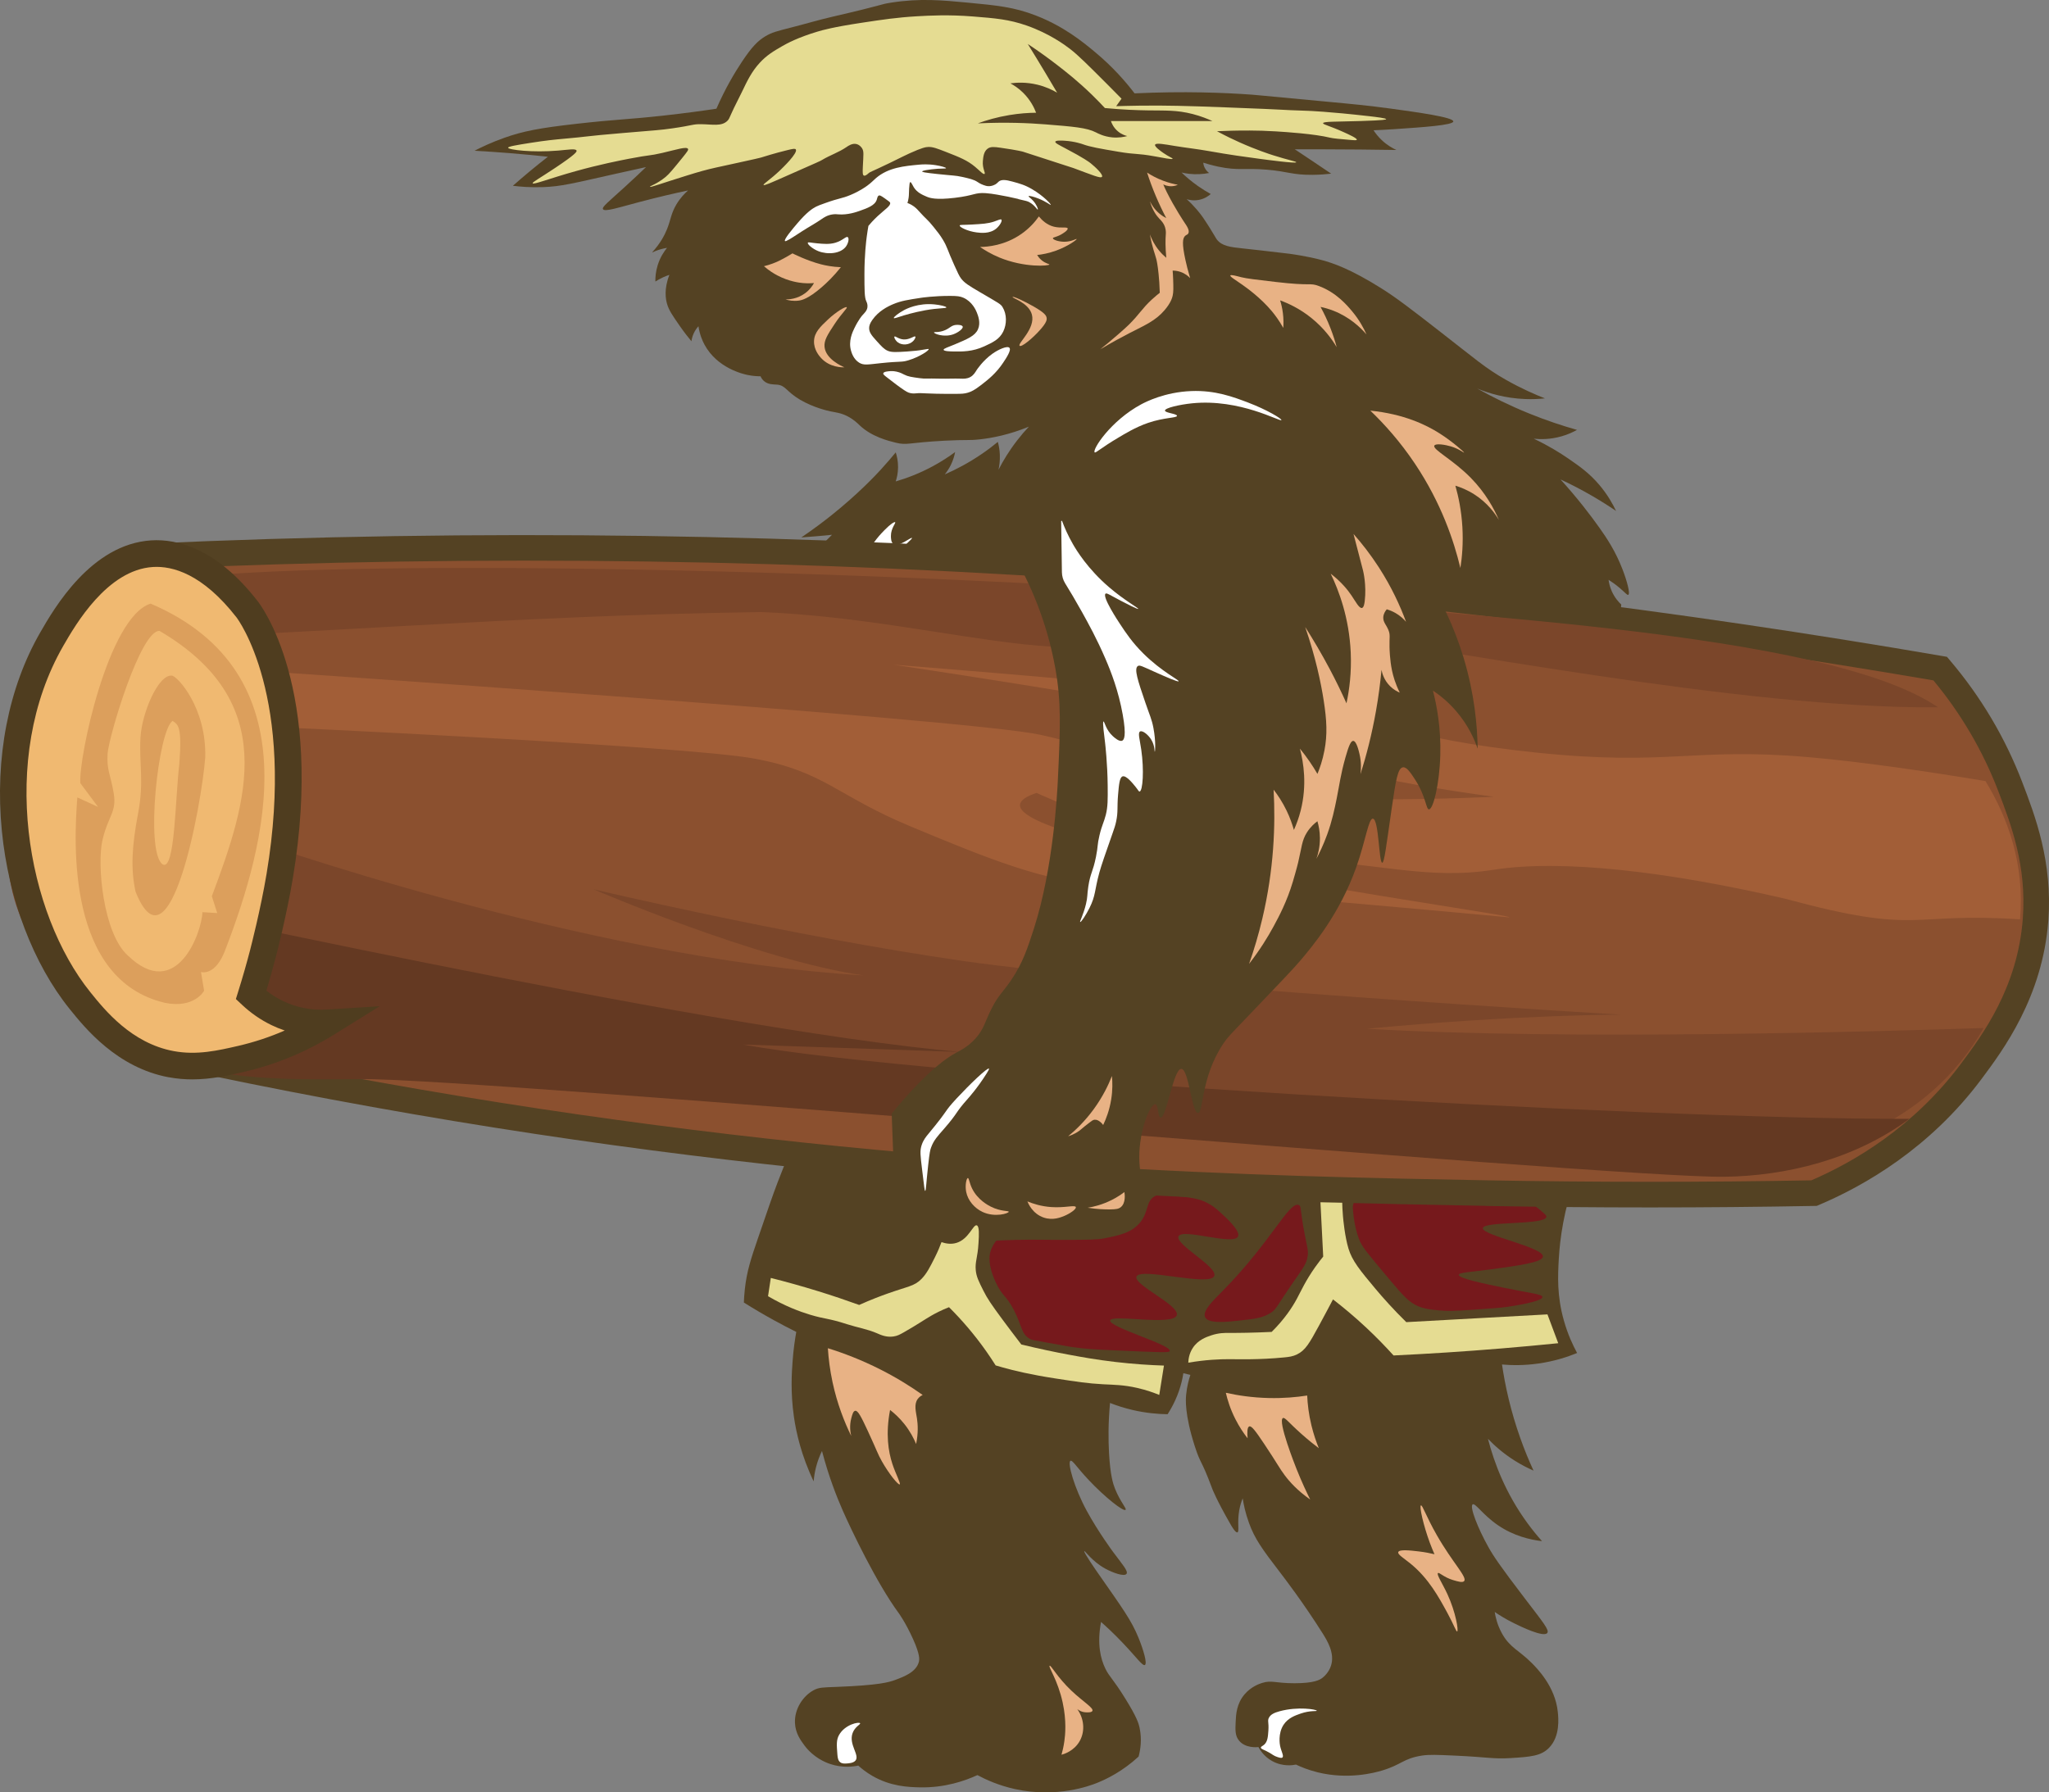 <?xml version="1.0" encoding="UTF-8"?> <svg xmlns="http://www.w3.org/2000/svg" id="_Слой_2" data-name="Слой 2" viewBox="0 0 800.82 700.71"><rect x="0" y="0" width="800.82" height="700.71" fill="#808080" stroke="none"/><defs><style> .cls-1 { fill: #643922; } .cls-1, .cls-2, .cls-3, .cls-4, .cls-5, .cls-6, .cls-7, .cls-8, .cls-9, .cls-10, .cls-11, .cls-12 { stroke-width: 0px; } .cls-2 { fill: #4f3d1f; } .cls-3 { fill: #e5dc92; } .cls-4 { fill: #dc9f5c; } .cls-5 { fill: #fff; } .cls-6 { fill: #544223; } .cls-7 { fill: #76191c; } .cls-8 { fill: #f0b971; } .cls-9 { fill: #e8b285; } .cls-10 { fill: #8b502f; } .cls-11 { fill: #7b462a; } .cls-12 { fill: #a25e37; } </style></defs><g id="_Слой_1-2" data-name="Слой 1"><g><path class="cls-6" d="M567.99,47.46c.08-1.62-14.19-3.59-24.13-4.96-9.01-1.24-15.85-1.87-25.17-2.74-29.28-2.73-27.18-2.59-29.22-2.74-11.04-.8-26.65-1.42-46.04-.52-3.37-4.42-8.47-10.36-15.65-16.3-4.81-3.99-12.04-9.88-22.83-14.09-8.61-3.36-15.23-3.98-26.87-5.09-9.76-.92-18.45-1.75-29.74,0-4.71.73-2.1.7-22.83,5.48-5.5,1.27-10.91,2.89-16.37,4.28-5.47,1.4-7.48,1.87-10.08,3.45-2.86,1.73-5.2,4.05-9.15,10.01-2.82,4.25-6.46,10.34-9.91,18.26-4.84.73-12.16,1.76-21.13,2.74-13.85,1.51-18,1.41-33.26,3.13-14.79,1.66-21.2,2.92-28.43,5.48-5.05,1.79-9.06,3.7-11.74,5.09,4.43.24,8.95.54,13.57.91,5.17.42,10.22.9,15.13,1.43-2.4,1.86-4.84,3.82-7.3,5.87-2.21,1.84-4.34,3.67-6.39,5.48,2.74.34,6.87.71,11.87.52,7.02-.26,11.46-1.43,27.78-5.09,3.03-.68,7.27-1.62,12.39-2.74-1.82,1.75-4.66,4.45-8.22,7.7-6.58,6-9.05,7.86-8.61,8.74.59,1.16,5.69-.51,14.09-2.74,7.84-2.08,14.43-3.57,19.17-4.57-1.24,1.09-3.02,2.88-4.57,5.48-2.12,3.58-2.18,6-3.65,9.65-.93,2.32-2.61,5.58-5.87,9.13.99-.46,2.17-.93,3.52-1.3.83-.23,1.62-.4,2.35-.52-1.09,1.33-2.66,3.6-3.65,6.78-.8,2.57-.94,4.83-.91,6.39.88-.57,1.93-1.15,3.13-1.7.83-.37,1.62-.67,2.35-.91-2.19,5.6-1.43,9.57-.91,11.35.73,2.53,2.14,4.55,4.96,8.61,1.81,2.6,3.44,4.65,4.57,6,.1-.78.34-1.9.91-3.13.58-1.25,1.29-2.15,1.83-2.74.49,3.28,1.55,5.69,2.35,7.17,4.97,9.23,15.13,11.52,16.83,11.87,2.11.44,3.89.52,5.09.52.22.51.61,1.21,1.3,1.83,1.66,1.48,3.8,1.33,5.09,1.43,3.47.28,3.57,2.64,9,5.87,5.35,3.18,11.18,4.42,11.87,4.57,2.3.47,4.05.6,6.52,1.83,2.62,1.3,4.17,2.9,4.96,3.65,4.68,4.45,11.2,6.07,14.09,6.78,4.52,1.12,4.91-.04,19.17-.78,9.07-.47,9.16-.02,13.7-.52,4.87-.54,11.45-1.8,19.17-4.96-1.5,1.59-3.04,3.37-4.57,5.35-3.13,4.04-5.5,7.97-7.3,11.48.33-1.49.62-3.5.52-5.87-.08-2-.42-3.7-.78-5.01-1.96,1.62-4.13,3.26-6.52,4.88-5.04,3.42-9.9,5.94-14.22,7.83.74-.91,1.59-2.13,2.35-3.65.96-1.95,1.44-3.74,1.7-5.09-2.45,1.81-5.31,3.69-8.61,5.48-5.36,2.91-10.39,4.77-14.61,6,.42-1.28.89-3.17.91-5.48.03-2.51-.47-4.54-.91-5.87-1.35,1.66-3.35,4.03-5.87,6.78-1.9,2.07-8.68,9.35-19.17,17.74-2.97,2.37-6.96,5.41-11.87,8.74,2.15-.15,4.32-.33,6.52-.52,1.85-.16,3.67-.34,5.48-.52-1.7,1.7-3.39,3.39-5.09,5.09-3.39,77.7-6.78,155.39-10.17,233.09-1.56,3.71-3.65,8.84-6,15-1.87,4.9-3.81,10.57-7.7,21.91-2.7,7.88-4.31,12.72-5.09,19.7-.25,2.22-.35,4.08-.39,5.35,3.66,2.31,7.58,4.62,11.74,6.91,2.98,1.64,5.89,3.16,8.74,4.57-.51,2.86-1.09,6.74-1.43,11.35-.33,4.41-.88,12.28.52,21.91.89,6.1,2.86,15.04,7.7,25.17.13-1.59.4-3.44.91-5.48.65-2.56,1.52-4.7,2.35-6.39,2.66,10.1,5.77,17.95,8.09,23.22,3.35,7.6,13.24,28.4,21.91,40.17,0,0,2.67,3.63,5.61,10.17,2.73,6.09,2.51,7.95,2.22,9-1.09,3.88-5.75,5.64-9.13,6.91-2.54.96-6.55,2.11-22.83,2.74-5.54.22-7.01.16-9.13,1.3-4.14,2.24-7.53,7.29-7.3,12.78.17,4.03,2.22,6.81,3.65,8.74,3.64,4.92,8.44,6.76,10.04,7.3,4.89,1.66,9.12,1.06,11.05.65,1.23,1.12,3.06,2.61,5.48,4.01,7.15,4.15,14.01,4.39,18.49,4.5,9.88.23,17.82-2.59,22.6-4.79,3.29,1.77,8.31,4.07,14.77,5.48,16.34,3.55,29.28-1.35,31.79-2.35,3.96-1.57,10.14-4.58,16.43-10.37.7-2.59,1.38-6.63.39-11.25-.4-1.86-1.17-4.28-5.48-11.25-5.08-8.23-6.29-8.55-7.92-11.93-1.8-3.73-3.31-9.49-1.66-18.2,2.02,1.79,5.05,4.57,8.51,8.22,5.31,5.59,7.71,9.08,8.61,8.61,1.05-.55-.65-6.17-2.45-10.57-2.82-6.93-6.04-11.25-16.14-25.73,0,0-5.51-7.9-5.09-8.22.29-.22,2.97,3.96,8.22,6.85,2.94,1.61,7.42,3.23,8.29,2.04.79-1.07-1.74-3.84-5.26-8.59,0,0-5.79-7.81-10.27-16.04-4.87-8.95-7.68-18.89-6.36-19.57.76-.39,2.39,2.49,7.14,7.53,6.26,6.66,13.53,12.42,14.38,11.64.54-.49-2.07-3.11-4.11-8.22-.75-1.88-1.86-5.18-2.35-13.99-.27-4.89-.36-11.56.39-19.57,2.54,1,5.49,1.96,8.8,2.74,5.2,1.21,9.87,1.61,13.7,1.66,2.07-3.22,4.2-7.43,5.48-12.62.29-1.18.51-2.32.68-3.42.91.23,1.83.46,2.74.68-.59,1.77-1.34,4.47-1.66,7.83-.15,1.58-.62,7.55,3.33,19.86,2.42,7.55,2.49,4.96,6.85,16.73,0,0,1.56,4.22,7.24,14.09.45.78,1.9,3.28,2.64,3.03.83-.28-.15-3.71.68-8.51.36-2.08.94-3.73,1.37-4.79.36,2.34,1.04,5.71,2.45,9.59,2.24,6.18,5.02,10.09,12.23,19.47,1.21,1.58,8.97,11.66,16.53,23.67,1.89,3.01,4.83,7.82,3.33,12.62-.87,2.8-2.9,4.46-3.33,4.79-.99.78-3.13,2.15-10.96,2.15-7.66,0-8.89-1.32-12.72-.1-.97.31-4.24,1.4-6.85,4.5-3.08,3.66-3.29,7.82-3.42,10.57-.16,3.25-.28,5.59,1.37,7.53,2.48,2.93,6.88,2.52,7.53,2.45.6,1.12,2.18,3.72,5.38,5.48,4.15,2.29,8.18,1.6,9.29,1.37,1.89.9,4.81,2.12,8.51,3.03,11.93,2.93,22.18.17,25.04-.68,7.85-2.34,8.24-4.69,15.65-5.87,2.77-.44,6.12-.3,12.72,0,13.09.59,15.16,1.4,21.91.98,7.86-.49,11.95-.81,15.07-4.01,4.41-4.54,3.68-11.62,3.42-14.09-1.02-9.9-8.1-17-10.27-19.17-4.93-4.95-8.51-5.87-11.64-11.64-1.72-3.18-2.42-6.17-2.74-8.22,1.69,1.16,4.25,2.79,7.53,4.4,2.52,1.24,11.57,5.68,13.01,3.82.88-1.13-1.52-4.02-8.61-13.3-10.23-13.39-12.47-16.85-14.38-20.25-4.18-7.45-7.47-15.92-6.16-16.73,1.03-.64,3.94,4.12,9.98,8.22,6.07,4.12,12.4,5.6,17.12,6.16-1.94-2.17-3.88-4.54-5.77-7.14-8.46-11.6-12.91-23.38-15.36-32.87,2.56,2.67,6.04,5.77,10.57,8.61,2.56,1.6,5.02,2.85,7.24,3.82-1.8-3.9-3.56-8.14-5.18-12.72-3.73-10.5-5.89-20.28-7.14-28.76,3.81.33,8.69.41,14.28-.39,6.2-.88,11.3-2.56,15.07-4.11-1.6-2.93-3.64-7.25-5.18-12.72-2.74-9.69-2.35-17.5-1.96-24.26.44-7.55,1.87-18.71,6.55-31.79,5.95-74.61,11.89-149.22,17.84-223.83-1.03-.96-2.53-2.63-3.65-5.09-.8-1.77-1.15-3.38-1.3-4.57,1.06.67,2.65,1.74,4.43,3.26,2.12,1.8,2.84,2.81,3.26,2.61.86-.41-.48-5.4-2.22-9.91-2.71-7.05-6.08-12.15-9.13-16.43-3.57-5.02-8.55-11.53-15.13-18.78,3.91,1.82,8.07,3.95,12.39,6.46,3.36,1.95,6.47,3.92,9.33,5.87-1.25-2.64-3.3-6.37-6.59-10.24-3.92-4.61-7.73-7.25-12.07-10.24-3.25-2.24-7.76-5.06-13.5-7.76,2.53.26,6.37.33,10.76-.91,2.49-.7,4.54-1.65,6.13-2.54-5.74-1.62-12.01-3.7-18.65-6.39-7.69-3.12-14.48-6.49-20.35-9.78,4.58,1.88,10.97,3.81,18.72,4.11,2.82.11,5.42-.01,7.76-.26-3.59-1.4-9.05-3.73-15.33-7.3-8.03-4.57-11.61-7.87-25.57-18.72-11.36-8.84-17.17-13.33-23.28-17.15-11.78-7.36-18.5-9.68-23.02-10.89-5.82-1.56-11.97-2.38-12.72-2.48-5.18-.67-18.26-2.09-18.26-2.09-4.56-.49-8.06-.86-10.04-3.46-.53-.69-.67-1.18-2.67-4.37-.19-.3-1.68-2.67-2.67-4.11-1.25-1.81-3.28-4.39-6.46-7.3.84.26,2.62.7,4.83.26,2.36-.47,3.91-1.7,4.57-2.28-1.58-.87-3.27-1.9-5.02-3.13-2.53-1.78-4.65-3.6-6.39-5.28,1.79.42,4.13.76,6.85.65,1.46-.06,2.77-.23,3.91-.46-.46-.35-1.29-1.07-1.83-2.28-.3-.68-.41-1.3-.46-1.76,1.34.43,3.39,1.03,5.93,1.57,7.86,1.64,10.05.43,18.91,1.17,8.36.71,9.89,2.08,17.8,2.02,3.09-.02,5.65-.26,7.37-.46-2.9-1.96-5.81-3.91-8.74-5.87-1.83-1.22-3.65-2.44-5.48-3.65,3.64,0,7.29,0,10.96,0,9.67.02,19.26.11,28.76.26-1.53-.69-3.65-1.87-5.74-3.85-1.43-1.35-2.47-2.72-3.2-3.85,2.11-.09,5.02-.22,8.48-.46,10.66-.72,22.62-1.52,22.7-3Z"></path><path class="cls-5" d="M391.39,85.87c.41.48-.63,2.35-2.05,3.52-2.57,2.1-6.07,1.66-7.63,1.47-3.48-.44-6.77-2.06-6.62-2.71.08-.35,1.15-.17,4.57-.36,4.26-.24,6.39-.36,8.77-1.14,1.72-.56,2.66-1.14,2.97-.78Z"></path><path class="cls-5" d="M331.35,92.72c-.67-.51-1.92,1.32-4.89,2.18-2.29.67-4.55.46-7.08.23-2.41-.22-3.49-.59-3.65-.23-.25.55,1.77,2.37,4.11,3.29,3.62,1.43,8.8,1.05,10.86-1.92.89-1.29,1.23-3.11.65-3.55Z"></path><path class="cls-5" d="M500.82,164.23c.22-.5-5.62-4.04-13.01-6.85-5.82-2.21-12.81-4.86-22.21-4.5-10.4.4-17.86,4.27-19.57,5.18-11.98,6.45-19.2,17.74-18.2,18.78.38.4,2.42-1.72,9.29-5.77,2.07-1.22,6.58-4.05,11.64-5.77,6.34-2.16,11.24-1.88,11.25-2.74,0-.84-4.66-1.12-4.7-2.05-.04-1.04,5.76-2.35,10.57-2.84,18.78-1.91,34.57,7.37,34.92,6.55Z"></path><path class="cls-5" d="M398.04,77.79c-2.45-.55-3.67-.83-4.11-.91-2.45-.48-5.98-1.18-8.67-1.37-4.37-.3-4.26.9-12.13,1.83-7.27.86-9.67.1-10.96-.46-1.71-.73-3.73-1.6-5.02-3.65-.6-.95-1.01-2.1-1.37-2.02-.29.06-.35.87-.46,2.48-.12,1.82-.02,2.42-.2,3.65-.13.89-.32,1.6-.46,2.02.37.13.93.36,1.57.72,1.44.82,2.3,1.79,2.74,2.28,3.21,3.59,3.4,3.23,5.93,6.39,1.55,1.93,2.54,3.17,3.65,5.02,1.75,2.92,1.68,3.83,4.37,9.78,1.32,2.93,2,4.41,2.67,5.28,1.4,1.81,2.77,2.67,7.57,5.48,7.34,4.3,7.92,4.52,8.67,5.74,1.73,2.82,1.69,6.68.26,9.59-1.49,3.03-4.12,4.24-7.37,5.74-4.64,2.14-8.65,2.08-12.07,2.02-1.16-.02-3.75-.06-3.85-.65-.08-.5,1.76-1.02,4.3-2.09,5.1-2.15,7.99-3.36,9.13-5.93,1.13-2.55.05-5.3-.46-6.59-.37-.93-1.81-4.22-5.22-5.74-1.31-.58-2.46-.71-5.09-.72-6.51-.02-11.35.72-11.35.72-5.26.8-7.89,1.2-10.96,2.48-2.25.94-5.8,2.73-8.22,6.2-.94,1.34-1.24,2.28-1.24,3.2,0,1.74,1.11,3,2.93,5.02,1.94,2.15,2.91,3.23,4.37,3.85,1.52.65,3.54.52,7.57.26,2.72-.18,4.76-.46,4.76-.46,2.63-.36,3.56-.68,3.65-.46.19.46-3.43,3-7.96,4.37-2.81.85-2.71.26-10.76,1.11-5.1.54-6.67.93-8.48-.2-2.16-1.35-2.89-3.76-3.13-4.57-1.16-3.86.57-7.43,1.3-8.93,1.63-3.35,3.02-4.91,3.02-4.91.9-1.01,1.91-1.87,2.07-3.31.13-1.11-.32-1.99-.46-2.28-.71-1.5-.71-4.5-.72-10.5,0-7.71.7-13.21.91-14.8.23-1.73.47-3.17.65-4.17.72-.87,1.95-2.27,3.65-3.85,2.92-2.7,5.15-3.99,4.83-5.22-.06-.24-.71-.7-2.02-1.63-1.63-1.16-2.02-1.29-2.35-1.17-.57.21-.67,1.05-.85,1.63-.7,2.25-3.6,3.28-6.65,4.37-1.19.42-4.72,1.68-8.41,1.37-.45-.04-1.14-.12-2.09,0-2.16.27-3.66,1.33-4.37,1.83-2.57,1.78-5.34,3.25-7.96,4.96-4.05,2.65-6.09,3.97-6.39,3.65-.56-.59,3-4.77,4.76-6.85,3.83-4.5,5.92-5.83,7.37-6.59.75-.39,1.72-.74,3.65-1.43,5.53-1.99,6.33-1.69,9.78-3.13,3.57-1.49,5.84-3.1,6.59-3.65,1.79-1.32,2.32-2.03,3.46-3,4.83-4.11,11.02-4.68,16.83-5.22,1.01-.09,3.42-.28,6.46.2,2.06.32,4.08.9,4.04,1.17-.04.28-2.19.01-5.67.46-1,.13-3.66.46-3.65.85,0,.2.71.42,5.93.98,6.3.67,6.95.53,9.59,1.11,2.83.63,4.67,1.03,6.13,2.02.2.14,1.04.72,2.28,1.17.66.24,1.26.45,2.09.46.27,0,1.34-.02,2.48-.65.78-.44,1.03-.85,1.43-1.17,1.09-.88,2.8-.68,5.28,0,3.02.82,4.94,1.35,7.76,3,4.49,2.63,7.47,5.92,7.3,6.13-.12.15-1.72-1.25-4.83-2.48-1.71-.68-3.7-1.23-3.85-.91-.11.23.8.66,1.83,1.83,1.31,1.5,1.97,3.24,1.76,3.39-.23.16-1.13-1.73-3.39-2.93-.64-.34-1.09-.46-4.24-1.17Z"></path><path class="cls-5" d="M369.86,120.18c-.03.44-3.09.17-8.22,1.11-4.51.82-8.41,2.02-8.41,2.02-2.34.72-3.76,1.3-3.9,1.03-.18-.34,1.83-1.93,3.9-3.05,1.01-.55,5.63-2.94,12.07-2.28,2.11.21,4.59.77,4.57,1.17Z"></path><path class="cls-5" d="M376.26,127.68c.24.8-1.76,2.32-3.65,3-3.67,1.33-7.61-.23-7.57-.72.03-.33,1.86.19,4.37-.91,1.91-.84,2.38-1.81,4.11-2.02,1.06-.13,2.55.04,2.74.65Z"></path><path class="cls-5" d="M357.73,131.59c.24.3-.3,1.2-.85,1.76-1.45,1.48-4.21,1.78-5.93.52-1-.73-1.64-1.98-1.37-2.28.32-.36,1.54.98,3.59,1.11,2.46.15,4.19-1.57,4.57-1.11Z"></path><path class="cls-5" d="M353.43,146.46c1.46.76,2.95.96,5.93,1.37,2.51.34,2.42.04,8.02.2,2.72.07,5.44-.1,8.15,0,1.06.04,2.37.1,3.7-.63,1.31-.72,1.88-1.79,2.5-2.76,0,0,2.32-3.63,6.2-6.39,2.25-1.6,5.76-3.2,6.59-2.28.83.92-1.26,4.04-2.48,5.87-2.77,4.14-5.76,6.5-8.67,8.74-2.43,1.87-3.71,2.52-5.09,2.93-1.4.42-2.4.45-5.02.46-12.56.05-12.49-.48-15.26-.2-.34.03-1.11.12-2.09-.07-1.1-.21-1.79-.63-4.04-2.22-2.01-1.41-.94-.7-4.83-3.65-1.31-1-1.94-1.46-1.83-1.89.17-.69,2.03-.8,2.74-.85,1.1-.07,1.99.09,2.48.2,1.49.33,2.48.9,3,1.17Z"></path><path class="cls-5" d="M345.47,226.06c.81-2.19,1.95-5.2,4.4-8.51,3.09-4.17,6.84-6.87,6.55-7.24-.33-.43-5.18,3.75-7.24,2.35-.94-.64-.96-2.21-.98-3.03-.05-3.12,2.02-5.16,1.66-5.48-.28-.25-1.84.72-4.11,3.03-1.27,1.29-4.96,5.05-6.85,9.59-4.58,10.99,2.07,24.91,3.72,24.65,1.07-.17-.53-6.26,2.84-15.36Z"></path><path class="cls-5" d="M336.15,673.68c.28.45-2.01,1.3-2.93,3.85-1.62,4.45,2.93,8.66,1.11,10.76-.82.95-2.58,1.06-3.39,1.11-.85.05-1.79.11-2.54-.46-.83-.63-1.01-1.71-1.11-2.93-.3-3.86-.46-5.79.65-7.76,2.31-4.11,7.8-5.23,8.22-4.57Z"></path><path class="cls-5" d="M514.65,668.79c-.01.3-2.55-.2-6.33,1.11-2.09.73-4.9,1.7-6.65,4.37-2.28,3.48-1.45,7.83-1.37,8.22.46,2.25,1.58,3.98.91,4.57-.38.33-1.13.09-2.02-.2-1.26-.41-1.71-.87-3-1.63-2.21-1.3-3.39-1.41-3.39-2.02,0-.45.63-.57,1.3-1.17,1.31-1.18,1.46-3.02,1.63-5.48.22-3.3-.43-3.81.2-5.02.68-1.31,2.11-1.98,4.17-2.54,7.19-1.97,14.57-.71,14.54-.2Z"></path><path class="cls-3" d="M225.34,58.87c.15.41-.18,1.33-8.48,6.85-6.25,4.16-8.86,5.51-8.67,5.93.28.65,6.56-1.88,16.89-4.76,9.34-2.6,17.05-4.11,20.74-4.83,8.8-1.7,7.58-1.02,13.04-2.28,5.56-1.29,9.48-2.61,10.04-1.57.21.38-.13.92-2.35,3.65-3.33,4.11-5,6.16-6.39,7.3-3.38,2.79-6.24,3.58-6.13,3.85.15.36,5.1-1.51,14.15-4.3,3-.93,4.5-1.39,6.33-1.89,3.7-1.02,5.42-1.33,14.8-3.39,5.05-1.11,7.59-1.67,8.09-1.83.97-.3,5.28-1.68,10.43-2.93,2.12-.52,2.92-.65,3.2-.26.95,1.35-5.3,7.37-6.2,8.22-3.8,3.62-6.62,5.28-6.39,5.67.21.36,2.7-.76,8.22-3.2,13.81-6.11,13.69-6,14.67-6.59,3.08-1.85,6.57-2.98,9.52-5.02.67-.46,2.25-1.59,3.91-1.17,1.29.33,2.02,1.43,2.15,1.63.79,1.23.55,2.38.33,7.04-.12,2.46-.11,3.42.39,3.65.55.25,1.38-.52,1.83-.91.74-.64.4-.22,8.48-4.11,5.33-2.57,4.89-2.47,7.5-3.65,5.07-2.29,6.38-2.5,7.49-2.52,1.67-.04,3.33.6,6.6,1.87,5.6,2.19,8.49,3.32,11.61,5.93,1.77,1.48,3.16,3.07,3.65,2.74.5-.34-.91-2.15-.65-5.02.14-1.57.33-3.7,1.83-4.83,1.16-.87,2.57-.74,5.02-.39,7.22,1.03,8.87,1.57,8.87,1.57,12.71,4.1,19.06,6.16,19.7,6.39,7.49,2.77,10.67,4.17,11.15,3.39.52-.85-2.55-3.75-4.37-5.22-.62-.5-2.5-1.97-10.04-5.93-2.46-1.3-3.98-2.04-3.85-2.54.16-.6,2.58-.46,3.65-.39,4.05.24,7.05,1.35,7.11,1.37,2.86,1.05,6.53,1.68,13.89,2.93,7.21,1.23,6.85.47,14.35,1.83,2.87.52,6.73,1.32,6.85.91.07-.26-1.47-.75-3.65-2.28-1.09-.77-3.48-2.45-3.2-3.2.31-.81,3.63-.2,7.57.46,4.47.74,8.98,1.22,13.43,2.02,8.2,1.47,14.26,2.28,19.63,3,3.38.45,14.44,1.94,14.54,1.37.05-.31-3.25-.88-9.07-2.74-1.33-.42-6.55-2.12-13.04-5.02-2.41-1.07-5.43-2.51-8.87-4.37,1.42-.07,3.37-.14,5.67-.2,3.26-.07,9.97-.21,17.35.26,4.12.26,14.99.96,21.26,2.48,1.2.29,3.6.5,8.41.91.87.08,1.87.15,1.96-.13.18-.57-3.34-2.15-5.22-3-5.54-2.5-8.02-2.93-7.96-3.46.09-.72,4.88-.54,14.8-.85,9.47-.29,9.84-.6,9.85-.72.02-.38-3.83-.85-6.65-1.17-16.01-1.83-23.8-2.09-23.8-2.09-14.08-.47-3.54-.27-32.61-1.37-14.97-.57-23.08-.79-33.59-.65-3.68.05-6.74.13-8.87.2.7-.98,1.39-1.96,2.09-2.93-1.22-1.25-3.02-3.09-5.22-5.28-7.79-7.8-11.69-11.7-14.87-14.15-2.09-1.62-8.14-6.05-16.89-9.13-7.01-2.47-12.42-2.89-21.2-3.59-9.51-.75-16.8-.35-21.72-.07-7.88.46-13.45,1.3-21.65,2.54-11.05,1.67-15.33,2.87-17.28,3.46-7.64,2.28-11.93,4.61-13.76,5.67-3.32,1.92-6.06,3.51-8.87,6.59-3.13,3.42-4.87,7.08-6.85,11.22-1.34,2.82-2.84,5.56-4.11,8.41-.85,1.92-1.01,2.39-1.63,3-2.29,2.25-5.83,1.36-10.24,1.3-3.41-.05-3.08.46-11.28,1.63-4.8.69-5.98.69-19.43,1.83-16.34,1.38-10.55,1.14-25.57,2.48,0,0-4.38.39-10.5,1.37-5.03.8-8.7,1.39-8.67,1.89.04.8,9.45,1.97,19.63,1.11,3.94-.33,6.78-.87,7.11,0ZM382.13,48.24c3.39-1.24,7.55-2.46,12.39-3.26,3.87-.64,7.39-.88,10.43-.91-.73-1.91-2.19-4.97-5.09-7.83-1.76-1.74-3.55-2.89-4.96-3.65,2.39-.33,6.16-.55,10.57.52,3.3.8,5.9,2.07,7.7,3.13-1.5-2.55-3.02-5.12-4.57-7.7-2.3-3.84-4.61-7.62-6.91-11.35,4.67,3.09,8.52,5.93,11.48,8.22,3.38,2.61,8.1,6.29,13.7,11.74,2.1,2.05,3.79,3.82,4.96,5.09,6.92.65,12.59.85,16.57.91,7.06.11,11.48-.18,17.74,1.43,3.32.86,5.95,1.94,7.7,2.74-8.22,0-16.43,0-24.65,0h-15c.26.79.97,2.56,2.74,4.04,1.41,1.18,2.86,1.64,3.65,1.83-1.31.35-3.39.75-5.87.52-3.32-.31-5.69-1.59-6.39-1.96-3.57-1.84-8.95-2.27-19.7-3.13-6.62-.53-15.59-.91-26.48-.39Z"></path><path class="cls-9" d="M417.28,89.3c-.22-.71-2.66,0-5.38-.68-2.71-.68-4.62-2.48-5.87-4.01-1.39,1.98-3.58,4.57-6.85,6.85-6.49,4.53-13.19,5.05-16.14,5.09,1.74,1.2,4.27,2.76,7.53,4.11,9.94,4.1,19.49,3.29,19.57,2.74.03-.22-1.41-.32-3.03-1.66-.88-.73-1.44-1.52-1.76-2.05,1.86-.2,4.51-.65,7.53-1.76,4.66-1.72,8.06-4.24,7.92-4.5-.1-.19-1.95,1.06-4.79,1.08-2.32,0-4.52-.81-4.5-1.37.02-.41,1.2-.38,3.03-1.37.99-.53,2.94-1.78,2.74-2.45Z"></path><path class="cls-9" d="M395.76,116.1c-.24.45,6.29,2.24,7.53,6.85,1.5,5.56-5.72,11.35-4.79,12.23.73.69,5.19-2.98,8.22-6.46,2.25-2.59,2.45-3.62,2.35-4.4-.13-1-.82-2.05-5.09-4.5-3.8-2.18-8.02-4.09-8.22-3.72Z"></path><path class="cls-9" d="M328.65,104.46c-3.37-.14-5.99-.67-7.7-1.11-5.61-1.43-11.22-4.3-11.22-4.3h0s-2.96,1.82-5.28,2.93c-1.38.66-3.33,1.47-5.87,2.09,1.98,1.73,3.85,2.87,5.22,3.59,4.59,2.42,8.67,2.88,10.04,3,1.79.15,3.29.09,4.3,0-.56,1.02-1.61,2.57-3.39,3.91-3.15,2.37-6.54,2.49-7.76,2.48,1.16.36,3.02.76,5.22.46,1.09-.15,3.66-.66,8.93-5.22,2-1.73,4.69-4.29,7.5-7.83Z"></path><path class="cls-9" d="M330.93,120.11c.33.39-1.94,2.29-4.76,6.59-2.69,4.09-4.18,6.36-3.91,8.93.49,4.75,6.66,7.49,7.76,7.96-.79.03-5.69.14-9.13-3.65-.58-.64-2.88-3.17-2.74-6.65.13-3.38,2.49-5.59,5.48-8.41,3.15-2.96,6.9-5.23,7.3-4.76Z"></path><path class="cls-9" d="M460.39,72.24c-1.65-.29-3.61-.77-5.74-1.57-2.6-.97-4.71-2.14-6.33-3.2.92,2.85,2.04,5.92,3.39,9.13,1.34,3.16,2.73,6.06,4.11,8.67-.82-.42-1.77-1-2.74-1.83-1.96-1.66-3.06-3.52-3.65-4.76,1,3.47,2.45,5.52,3.65,6.78.61.64,1.74,1.68,2.28,3.46.4,1.3.3,2.39.26,2.93-.14,1.82-.19,4.6.2,8.93-.87-.72-1.81-1.62-2.74-2.74-1.93-2.33-3.02-4.66-3.65-6.39.41,2.38.91,4.37,1.37,5.93.52,1.79.73,2.16,1.11,3.65.17.67.54,2.25.91,5.93.19,1.86.38,4.34.46,7.3-.64.5-1.72,1.37-3,2.54-4.06,3.73-4.88,5.79-9.13,9.98-1.07,1.05-2.08,1.94-4.11,3.72-2.82,2.47-5.25,4.45-7.04,5.87,4.73-2.81,8.67-4.92,11.41-6.33,6.22-3.2,10.12-4.79,13.7-8.93,2.48-2.87,3.02-4.9,3.2-5.67.35-1.59.3-3.19.2-6.39-.05-1.43-.13-2.62-.2-3.46.75,0,1.78.08,2.93.46,1.98.64,3.27,1.81,3.91,2.48-.86-2.86-1.44-5.27-1.83-7.04-1.39-6.36-1.2-8.66,0-9.59.44-.35.84-.36,1.11-.85.64-1.17-.62-2.96-1.57-4.37,0,0-3.74-5.56-6.85-11.8-.64-1.29-1.1-2.36-1.37-3,.58.29,1.8.81,3.39.72,1.02-.06,1.83-.35,2.35-.59Z"></path><path class="cls-9" d="M480.86,107.69c-.21.46,1.95,1.7,4.6,3.57,1.8,1.27,7.25,5.15,11.64,10.42,1.18,1.42,2.82,3.58,4.45,6.51.12-1.59.13-3.55-.15-5.77-.24-1.93-.65-3.61-1.08-4.99,3.11,1.13,7.59,3.16,12.18,6.85,5.06,4.07,8.17,8.48,9.93,11.45-.6-2.26-1.38-4.73-2.4-7.34-1.24-3.19-2.59-6-3.91-8.41,1.57.33,3.29.81,5.09,1.52,6.25,2.46,10.43,6.43,12.86,9.24-1.03-2.34-2.76-5.64-5.62-9.05-1.93-2.3-6.18-7.36-13.01-9.88-3.73-1.38-2.57.1-16.73-1.57-7.7-.9-11.55-1.35-13.55-1.86-1.84-.46-4.1-1.13-4.3-.68Z"></path><path class="cls-9" d="M535.55,160.51c5.48,5.24,11.68,12.11,17.51,20.84,10.29,15.4,15.21,30.23,17.71,40.7.67-4.28,1.15-9.74.78-16.04-.38-6.44-1.53-11.91-2.74-16.14,2.08.63,4.7,1.67,7.43,3.42,5.13,3.29,8.08,7.44,9.59,9.98-1.88-4.34-5.18-10.54-10.96-16.43-7.08-7.22-15.02-11.07-14.28-12.62.48-1,4.28-.36,6.46.29,3.16.94,5.1,2.56,5.18,2.45.13-.18-4.6-4.36-9.59-7.53-5.23-3.33-13.95-7.59-27.1-8.9Z"></path><path class="cls-9" d="M360.6,545.33c-4.58-3.24-10.05-6.67-16.43-9.91-7.52-3.81-14.54-6.47-20.61-8.35.25,3.97.79,8.45,1.83,13.3,1.83,8.52,4.64,15.58,7.3,21-.35-1.42-.76-3.96.02-6.91.37-1.4.74-2.81,1.52-2.93,1.04-.17,2.24,2.05,4.94,7.88,3.7,7.98,3.81,8.88,5.48,11.84,2.78,4.94,6.41,9.39,6.99,9.05.5-.29-1.53-3.92-2.89-8.07-1.54-4.72-2.68-11.61-.88-21.03,1.63,1.26,3.61,3.03,5.53,5.43,2.33,2.91,3.76,5.74,4.65,7.88.87-4.26.69-7.6.34-9.93-.4-2.68-1.27-5.54.29-7.68.59-.81,1.36-1.28,1.92-1.55Z"></path><path class="cls-9" d="M410.23,651.21c-.61.36,3.16,5.52,5.09,14.33,1.57,7.19,1.01,12.72.68,15.07-.31,2.24-.76,4.08-1.13,5.38.8-.21,4.96-1.38,7.19-5.48,2.06-3.8,1.66-8.61-1.03-12.38.42.34,1.56,1.17,3.23,1.27.58.04,2.37.15,2.69-.54.55-1.18-3.67-3.61-8.17-7.88-5.7-5.4-8.01-10.11-8.56-9.78Z"></path><path class="cls-9" d="M555.34,588.5c.6-.21,2.1,4.43,6.2,11.61,6.18,10.83,12.02,16.49,10.7,18-.62.71-2.49.15-4.3-.39-3.75-1.12-5.42-3.15-5.93-2.74-.65.52,1.71,3.98,3.65,8.15,3.36,7.24,4.45,14.46,3.85,14.67-.39.14-1.32-2.66-3.85-7.3-3.37-6.19-7.34-13.49-14.41-19.24-2.67-2.17-5.11-3.58-4.76-4.5.43-1.14,4.79-.63,7.96-.26,2.64.31,4.78.77,6.2,1.11-.49-1.11-1.14-2.65-1.83-4.5-2.48-6.71-4.21-14.34-3.46-14.61Z"></path><path class="cls-9" d="M510.9,545.56c-4.2.65-9.26,1.11-14.97.98-6.56-.15-12.25-1.03-16.83-2.05.65,2.83,1.76,6.4,3.72,10.27,1.55,3.07,3.26,5.58,4.79,7.53-.19-2.07-.21-4.35.64-4.65.89-.32,2.39,1.67,5.82,6.8,5.12,7.66,5.98,9.56,8.07,12.33,1.87,2.49,4.96,5.98,9.93,9.44-1.34-2.69-3.26-6.74-5.28-11.79-.57-1.43-7.52-18.96-5.38-20.05.77-.4,2.14,1.66,7.19,6.16,2.8,2.5,5.22,4.4,6.85,5.63-1.04-2.52-2.06-5.51-2.89-8.9-1.07-4.4-1.51-8.38-1.66-11.69Z"></path><path class="cls-3" d="M609.02,525.11c-7.33.74-14.76,1.43-22.3,2.05-14.35,1.19-28.38,2.09-42.07,2.74-3.17-3.52-6.75-7.21-10.76-10.96-4.45-4.16-8.8-7.79-12.91-10.96-1.25,2.38-3.13,5.94-5.48,10.27-3.8,7.02-5.36,9.68-8.61,11.25-1.63.79-3.02.97-5.09,1.17-9.6.94-17.67.7-21.23.68-3.84-.01-9.37.21-16.14,1.37.04-1.21.28-3.52,1.76-5.77,2.08-3.18,5.32-4.27,7.14-4.89,3-1.02,5.49-.99,6.95-.98,3.87.02,9.27-.04,16.73-.39,5.08-5.03,8.07-9.65,9.88-13.01,1.61-2.99,3.35-6.97,7.14-12.33,1.26-1.78,2.37-3.18,3.13-4.11-.36-7.08-.72-14.15-1.08-21.23h8.51c.02,1.33.09,3.22.29,5.48.11,1.29.73,7.91,2.15,12.62,1.45,4.8,4.51,8.51,10.57,15.75,2.87,3.42,6.88,7.95,12.03,13.01,18.39-1.01,36.78-2.02,55.17-3.03,1.4,3.75,2.8,7.5,4.21,11.25Z"></path><path class="cls-3" d="M454.91,533.85c-.61,3.83-1.22,7.65-1.83,11.48-1.97-.81-4.92-1.9-8.61-2.74-5.35-1.22-9.06-1.21-13.3-1.43-6.04-.32-10.29-.98-18.79-2.29-9.71-1.5-15.95-3.02-20.4-4.26-1.18-.33-2.16-.61-2.84-.82-1.14-1.8-2.35-3.63-3.65-5.48-4.75-6.75-9.74-12.47-14.58-17.28-3.02,1.18-5.36,2.41-6.95,3.33-2.77,1.6-5.59,3.58-10.66,6.46-1.58.9-2.61,1.45-4.11,1.66-2.8.41-5.03-.65-6.46-1.27-3.72-1.62-7.79-2.27-11.64-3.52-7.42-2.42-8.56-1.93-14.48-3.72-4.11-1.24-9.83-3.37-16.43-7.24.36-2.38.72-4.76,1.08-7.14,5.93,1.49,12.1,3.21,18.49,5.18,5.6,1.73,10.95,3.54,16.04,5.38,4.59-2.06,8.4-3.49,10.96-4.4,8.32-2.96,10.6-2.92,13.4-5.77,2.04-2.08,3.35-4.68,5.18-8.32,1.22-2.42,2.08-4.53,2.64-6.07,1.61.55,3.71.96,5.87.29,4.86-1.49,6.49-7.32,7.92-6.85,1.06.35.86,3.75.68,6.85-.34,5.91-1.39,7.26-1.08,10.66.23,2.56,1.17,4.42,3.03,8.12,1.49,2.96,2.96,5.17,7.53,11.35,1.87,2.52,4.32,5.79,7.24,9.59,6.93,1.69,13.21,3,18.68,4.01,4.94.92,10.63,1.96,18.2,2.84,7.04.82,13.38,1.22,18.85,1.4Z"></path><path class="cls-7" d="M604.39,475.68c.09-.67-1.73-2.1-5.35-4.96-1.72-1.36-3.18-2.42-4.17-3.13-3.54.26-8.57.6-14.61.91-14.79.78-22.19,1.16-25.57.78-6.36-.72-12.79-.43-19.17-.91-1.28-.1-4.83-.38-6.23,1.61-.65.93-.59,2.02-.55,2.56.6,8.48,2.9,12.99,2.9,12.99,1.25,2.44,2.11,3.59,11.64,14.92,4.88,5.8,7.4,8.74,11.09,10.24,2.5,1.02,4.62,1.24,7.83,1.57,3.32.34,5.9.31,13.89-.26,7.17-.51,10.75-.76,13.04-1.11,2.28-.34,13.75-2.07,13.7-3.85-.03-1.12-4.55-1.43-15.26-3.65-8.13-1.69-17.52-3.64-17.41-5.02.07-.91,4.23-1.02,12.13-2.09,11.06-1.49,20.49-2.76,20.74-5.02.41-3.69-23.91-8.3-23.48-11.15.42-2.81,24.41-1.07,24.85-4.43Z"></path><path class="cls-7" d="M507.67,471.11c1.03.5.33,1.61,2.35,11.93.94,4.82,1.33,5.77,1.08,7.83-.37,3.01-1.65,4.63-5.09,9.59-7.46,10.76-7.05,11.27-9.29,12.72-3.2,2.06-6.14,2.39-11.93,3.03-5.22.58-12.52,1.39-13.79-1.27-1.17-2.45,3.32-6.7,6.85-10.27,19.12-19.38,26.09-35.38,29.84-33.55Z"></path><path class="cls-7" d="M451.42,467.59c-3.69,2-2.31,6.06-5.87,10.37-3.33,4.03-8.29,5.02-13.99,6.16-2.7.54-6.86.56-15.07.59-8.42.02-11.66-.18-19.17,0-3.39.08-6.15.2-7.92.29-.77.95-1.79,2.46-2.35,4.5-.33,1.22-1.1,4.78,2.05,11.64,2.7,5.87,4.05,5,7.14,10.96,3.24,6.25,2.82,9.27,6.16,11.25.86.51,1.3.55,6.55,1.47,8.95,1.56,7.67,1.44,9.88,1.76,5.47.8,9.61,1,15.75,1.27,20.44.92,22.44.98,22.6.29.57-2.48-23.88-9.33-23.28-11.93.59-2.56,24.64,2.27,26.02-2.05,1.24-3.89-16.92-11.84-15.75-15.07,1.4-3.86,28.71,4.08,30.42-.29,1.39-3.56-15.38-12.31-13.99-15.46,1.48-3.35,21.64,3.77,23.28,0,.97-2.22-4.81-7.45-6.85-9.29-1.33-1.2-2.56-2.32-4.5-3.42-3.61-2.06-6.76-2.42-12.62-3.03-4.76-.5-7.14-.74-8.51,0Z"></path><g id="path644071"><path class="cls-10" d="M758.3,261.37c7.96,9.37,19.2,24.76,27.39,46.17,5.02,13.12,11.49,30.05,9.88,51.87-2.1,28.56-16.77,48.19-25.2,59.49-20.7,27.7-46.67,41.29-61.38,47.52-35.14.65-78.56.91-128.35,0-90.54-1.66-222.68-4.55-386.61-30.52-45.61-7.23-87.91-15.32-126.59-23.67-17.01-7.7-27.07-17.58-33.15-25.59-29.66-39.05-20.62-106.78,22.78-169.08,116.75-5.33,247.26-5.01,388.96,5.48,112.72,8.34,217.14,21.97,312.26,38.35Z"></path><path class="cls-6" d="M580.56,471.41c-82.16-1.51-219.67-4.03-387.3-30.58-42.29-6.7-84.97-14.68-126.86-23.72l-.52-.11-.49-.22c-14.63-6.62-26.43-15.74-35.07-27.12-15.38-20.25-21.25-47.75-16.98-79.51,4.2-31.25,17.91-64.25,39.65-95.45l1.41-2.02,2.46-.11c129.4-5.91,260.47-4.06,389.55,5.49,104.35,7.72,209.57,20.64,312.74,38.41l1.79.31,1.17,1.38c12.12,14.27,21.62,30.29,28.25,47.62,5.02,13.12,11.89,31.09,10.2,54.02-2.21,30.02-17.8,50.89-26.18,62.11-20.12,26.93-45.6,41.58-63.43,49.13l-.89.38-.97.02c-21.3.39-42.77.59-64.24.59s-42.95-.2-64.29-.59ZM766.37,415.9c8.31-11.13,22.23-29.75,24.22-56.86,1.52-20.71-4.63-36.79-9.57-49.71-6.01-15.71-14.54-30.29-25.37-43.34-102.27-17.55-206.56-30.33-309.98-37.98-127.87-9.46-257.69-11.34-385.88-5.58-40.83,59.76-49.52,124.3-21.51,161.18,7.54,9.92,17.88,17.94,30.75,23.84,41.54,8.96,83.86,16.87,125.79,23.51,166.94,26.45,304.02,28.96,385.92,30.46,42.23.77,85.02.78,127.19.02,16.64-7.17,39.98-20.83,58.44-45.53Z"></path></g><g id="path660795"><path class="cls-11" d="M432.68,229.7c137.83,10.22,281.28,17.26,324.79,46.81-76.45.69-195.67-23.47-255.62-31.51-19.48-2.77-95.46-4.87-95.46-4.87l97.33,14.67s-73.68.45-104.17-2.98c-30.48-3.43-64.4-11.1-102.37-12.55-101.39,1.5-171.33,8.72-266.46,11.31,6.4-9.75,14.07-17.24,22.76-20.98,24.09-10.37,205.23-9.85,379.2.1Z"></path></g><g id="path656684"><path class="cls-12" d="M349.09,259.85s124.42,9.69,155.35,14.95c30.93,5.27,44.3,14.05,96.06,19.42,51.76,5.36,60.88-2.08,105.79,1.73,21.48,1.83,47.88,5.77,69.7,9.4,8.79,14.38,15.37,32.63,13.51,54.06-43.98-2.95-38.49,6.38-91.72-8.05-46.23-10.74-87.61-15.49-113.9-11.35-26.29,4.14-44.98-2.68-88.23-5.25s-90.53-24.79-90.53-24.79c-48.45,16.21,191.23,47.92,184.6,48.65,0,0-134.66-12.58-157.22-12.78-22.56-.2-47.97-10.85-76.76-22.83-28.8-11.99-33.45-21.39-60.92-26.45-27.48-5.06-190.22-12.47-190.22-12.47l-10.83-22.33s283.57,19.17,312.71,25.47c29.14,6.3,20.22,10.33,57.87,19.42,37.65,9.09,119.5,4.83,119.5,4.83,0,0-48.23-6.29-65.19-13.01-16.96-6.72-23.61-11.68-45.83-17.57-22.22-5.89-123.74-21.06-123.74-21.06Z"></path></g><g id="path652549"><path class="cls-11" d="M94.33,326.9s134.29,47.94,243.27,54.43c-41.31-5.88-105.63-33.68-105.63-33.68,0,0,77.03,18.28,144.16,27.99,67.13,9.7,257.42,21.03,257.42,21.03,0,0-39.93-.09-99.28,5.5,77.5,4.61,200.79,1.07,240.99-.28-21.68,38.1-63.03,51.96-98.77,52.45-44.23.59-486.27-38.64-532.94-38.19C57.44,422.4-3.91,382.02,3.56,322.62l90.77,4.27Z"></path></g><g id="path649684"><path class="cls-1" d="M31.95,397.12c38.48,25.17,65.02,25.15,109.06,24.73,46.67-.45,488.71,38.78,532.94,38.19,24.14-.32,50.83-6.77,72.3-22.64-102.9.29-385.95-16.2-455.84-29.05l118.74,4.02c-64.38,4.45-320.09-52.46-348.18-57.63l-29.01,42.38ZM423.81,412.87l-14.66-.5c9.21.39,14.66.5,14.66.5Z"></path></g><g id="path645668"><path class="cls-8" d="M20.24,249.85c-25.46,44.19-16.46,107.25,11.07,141.39,5.7,7.07,17.27,21.41,35.64,24.81,10.14,1.88,19.06-.19,27.41-2.12,14.93-3.45,26.39-9.48,33.73-14.04-4.2.27-11.67.1-19.81-3.86-4.4-2.14-7.76-4.79-10.14-7.02,1.22-3.9,2.94-9.67,4.77-16.72,0,0,4.03-15.52,6.4-29.75,12.2-73.19-12.74-104.33-12.74-104.33-3.49-4.49-17.83-22.92-37.11-21.73-20.72,1.27-34.04,24.4-39.22,33.39Z"></path><path class="cls-2" d="M66.01,421.16c-20.27-3.75-32.75-19.22-38.75-26.66-14.25-17.67-23.93-43.07-26.54-69.69-2.79-28.39,2.54-55.94,15.01-77.57,5.44-9.45,19.91-34.54,43.41-35.99,10.03-.61,25.4,3,41.49,23.67,1.08,1.35,26.26,33.81,13.82,108.44-2.36,14.16-6.33,29.55-6.5,30.2-1.19,4.58-2.48,9.17-3.84,13.7,2.02,1.6,4.18,2.96,6.45,4.06,5.28,2.57,11.23,3.72,17.21,3.35l20.63-1.3-17.55,10.92c-11.07,6.89-22.95,11.83-35.31,14.69-6.17,1.43-12.93,2.99-20.4,2.99-2.93,0-5.97-.24-9.13-.83ZM106,400.7c-4.14-2.01-7.98-4.67-11.43-7.91l-2.38-2.23.97-3.12c1.69-5.4,3.27-10.93,4.7-16.44v-.04c.17-.63,4.03-15.59,6.32-29.3,11.6-69.55-11.46-99.94-11.72-100.27-13.34-17.15-25.13-20.2-32.67-19.73h0c-17.92,1.1-30.35,22.67-35.03,30.79-25.4,44.08-14.27,104.67,10.62,135.52,5.61,6.96,16.06,19.91,32.53,22.95,9.08,1.68,17.32-.23,25.29-2.07,6.17-1.43,12.22-3.43,18.09-5.99-1.8-.6-3.57-1.32-5.28-2.15Z"></path></g><g id="path647229"><path class="cls-4" d="M31.39,306.16l6.93,9.29-8.09-3.71c-1.4,17.91-4.06,71.37,34.29,80.32,11.5,2.3,15.25-4.74,15.25-4.74l-1.22-7.34s5.7,1.96,9.68-9.1c15.41-40.23,34.33-107.72-29.37-134.9-16.69,5.22-28.24,60.79-27.46,70.18ZM82.8,350.37l2.1,6.58-5.8-.35c-.07,7.35-9.96,35.63-29.27,16.82-9.46-8.63-12.02-35.42-9.79-44.97,2.23-9.55,5.64-10.96,4.41-18.3-1.23-7.34-2.79-9.04-2.4-15.48.38-6.43,12.86-48.46,20.32-48.02,46.84,27.58,34.66,65.82,20.43,103.7Z"></path></g><g id="path649566"><path class="cls-4" d="M54.91,288.19c-.62,10.45,1.48,17.03-.94,29.8-2.42,12.77-2.95,21.61-.99,30.61,13.51,33.69,25.87-34.43,27.23-52.45.56-19.49-10.93-31.92-13.05-32.03-5.33-.5-11.69,14.59-12.25,24.07ZM70.08,298.78c-1.64,13.62-1.66,41.86-6.49,39.15-7-4.74-1.68-52.86,3.9-56.1,2.04,1.47,3.76,1.88,2.59,16.94Z"></path></g><path class="cls-6" d="M558.47,226.94c4.48,7.3,9.71,17.46,13.57,30.26,4.23,14.05,5.35,26.44,5.48,35.48-1.26-3.66-3.67-9.15-8.35-14.61-3.19-3.72-6.49-6.33-9.13-8.09,1.43,5.54,3.18,14.38,2.87,25.3-.32,11.47-2.8,21.18-4.43,21.13-1.18-.04-1.15-5.11-5.48-11.74-1.69-2.59-3.21-4.92-4.7-4.7-2,.3-2.79,5.05-4.43,16.43-2.09,14.48-2.84,20.87-3.65,20.87-1.33,0-1.28-17.01-3.65-17.22-1.71-.15-2.83,8.64-6.52,19.04-6.51,18.34-17.18,30.93-21.91,36.52-2.73,3.22-8.78,9.54-20.87,22.17-6.51,6.8-7.47,7.7-9.13,10.17-8.95,13.35-7.7,27.11-9.91,27.13-2.48.03-3.58-17.14-6.52-17.22-3.13-.08-5.82,19.29-8.09,19.04-1.14-.13-.83-5.02-2.09-5.22-1.87-.29-6.33,9.94-6.26,20.87.03,4.92.97,8.97,1.83,11.74-12.86-.25-26.27-.84-40.17-1.83-20.38-1.45-39.64-3.63-57.65-6.26-.26-6.96-.52-13.91-.78-20.87,12.49-15.12,20.44-21.29,25.57-24,1.3-.69,4.4-2.2,7.3-5.48,3.27-3.68,3.62-6.59,6.26-11.74,2.69-5.24,4.41-6.3,7.57-10.96,4.56-6.72,6.46-12.63,8.87-20.09,7.63-23.63,9.15-53.3,9.39-58.43.94-20,1.41-30-1.04-43.57-3.44-19.05-10.37-33.72-15.65-43.04,53.91,2.96,107.83,5.91,161.74,8.87Z"></path><path class="cls-5" d="M414.75,203.79c0-.21.29-.27.36-.07.9,2.42,2.23,5.52,4.19,8.94,1.44,2.51,5.8,9.72,14.15,16.89,6.02,5.17,11.6,8.18,11.41,8.48-.18.29-5.18-2.33-6.85-3.2-4.48-2.34-5.47-3.13-5.93-2.74-1.4,1.18,4.91,10.72,5.67,11.87,2.27,3.44,4.82,7.29,9.2,11.61,7.09,7,13.97,10.29,13.7,10.76-.23.4-5.15-1.79-9.33-3.65-4.91-2.19-5.92-2.82-6.65-2.28-1.49,1.09.02,5.63,2.93,14.15,1.81,5.31,2.52,6.49,3.2,10.04,1,5.28.68,9.31.52,9.33-.12,0,.08-2.4-1.37-4.76-1.2-1.96-3.42-3.71-4.37-3.2-.95.51-.13,3.05.46,7.11,1.16,8,.61,16.17-.65,16.37-.32.05-.47-.46-1.57-1.83-1.15-1.42-3.6-4.47-5.02-4.11-1.24.32-1.48,3.17-1.83,7.3-.41,4.9.06,6.5-.72,10.24-.35,1.7-.75,2.8-1.37,4.57-2.94,8.39-4.41,12.58-5.22,15.52-1.93,7.05-1.37,8.88-3.85,13.83-1.36,2.71-3.28,5.66-3.65,5.48-.26-.13,1.27-2.82,2.28-7.04.7-2.93.39-3.43.91-6.85.81-5.34,1.77-5.5,3-11.61.87-4.35.43-4.49,1.37-8.41.99-4.12,1.71-4.97,2.48-8.02.78-3.11.77-5.92.72-11.41-.08-8.67-.98-16.37-.98-16.37-.42-3.62-1.13-8.57-.65-8.67.39-.08.84,3.2,3.65,5.74.62.56,2.51,2.27,3.65,1.76.68-.3,1.74-1.67.2-10.24-1.67-9.28-4.51-16.6-6.78-21.85-3.33-7.72-6.48-13.42-9.13-18.2-2.48-4.46-4.75-8.26-6.59-11.23-.8-1.29-1.23-2.78-1.26-4.3-.1-6.65-.19-13.3-.29-19.95Z"></path><path class="cls-9" d="M528.99,208.74c3.19,3.6,6.59,7.92,9.88,13.01,5.03,7.77,8.39,15.16,10.66,21.33-.84-.98-2.18-2.31-4.11-3.42-1.27-.73-2.46-1.18-3.42-1.47-.59.7-1.3,1.77-1.37,3.13-.1,1.95,1.21,2.92,2.05,5.09.74,1.89.31,2.62.39,6.55.01.63.11,5.05.98,9.2.44,2.09,1.27,5.1,3.03,8.61-.98-.41-2.38-1.14-3.72-2.45-2.48-2.41-3.19-5.26-3.42-6.46-.46,5.03-1.15,10.4-2.15,16.04-1.62,9.18-3.76,17.46-6.07,24.75.24-1.91.37-4.71-.39-7.92-.3-1.29-1.19-5.06-2.45-5.09-.89-.02-1.73,1.84-3.03,6.46-1.89,6.68-2.29,10.4-3.42,16.04-.86,4.26-1.77,8.71-3.72,14.09-1.47,4.07-3.05,7.3-4.21,9.49.65-1.82,1.4-4.64,1.37-8.12-.02-2.69-.5-4.93-.98-6.55-1.08.8-2.74,2.22-4.11,4.4-1.99,3.16-2.01,5.75-3.42,11.74,0,0-.6,2.54-2.05,7.43-2.33,7.84-5.44,13.64-7.53,17.51-2.26,4.17-5.37,9.24-9.59,14.67,1.91-5.43,3.68-11.34,5.18-17.71,4.53-19.17,5.17-36.47,4.4-50.38,1.62,2.09,3.46,4.83,5.09,8.22,1.33,2.76,2.22,5.33,2.84,7.53.99-2.2,1.92-4.71,2.64-7.53,2.56-10.05,1.13-18.87-.29-24.26,1.25,1.52,2.53,3.22,3.82,5.09,1.14,1.66,2.14,3.26,3.03,4.79.88-2.14,2-5.28,2.74-9.2,1.18-6.19.92-11.7-.29-19.47-1.1-7.06-3.16-16.95-7.24-28.76,3.19,4.99,6.42,10.46,9.59,16.43,2.45,4.62,4.62,9.1,6.55,13.4,1.12-5.24,2.01-12.01,1.66-19.86-.61-13.63-4.68-24.3-7.83-30.82,4.06,3.14,6.57,6.22,8.12,8.51,1.65,2.44,3.04,5.16,4.11,4.89.71-.18.94-1.6,1.08-2.74.73-6.23-.58-11.52-.68-11.93-1.56-6.11-2.72-10.54-3.72-14.28Z"></path><path class="cls-5" d="M385.52,419.79c-3.46,5.51-6.87,9.3-7.24,9.72-5.22,5.84-3.5,5.11-9.39,11.87-2.41,2.76-3.96,4.34-5.02,7.3-.32.88-.55,1.79-1.11,6.85-.79,7.15-.84,10.03-1.17,10.04-.23,0-.36-1.41-1.17-8.09-.71-5.85-.96-7.56-.2-9.85.68-2.04,1.76-3.32,2.74-4.5,8.24-9.92,5.66-8.06,10.96-13.76,5.03-5.42,12.02-12.12,12.59-11.61.15.14-.2.78-.98,2.02Z"></path><path class="cls-9" d="M434.59,420.63c-1.39,3.55-3.6,8.16-7.14,13.01-3.45,4.73-7.08,8.18-9.98,10.57,2.51-.79,4.09-1.87,5.09-2.74,1.04-.91,1.83-1.52,3.42-2.74.82-.63,1.21-.91,1.76-.98,1.59-.2,2.98,1.47,3.42,2.05,1.13-2.36,2.45-5.74,3.13-9.98.59-3.65.52-6.81.29-9.2Z"></path><path class="cls-9" d="M439.45,466.02c-1.35,1.03-3.02,2.13-5.02,3.13-3.55,1.78-6.85,2.6-9.33,3,3.69.58,6.72.68,8.87.65,2.22-.03,3.25-.19,4.11-.91,2.01-1.69,1.49-5.15,1.37-5.87Z"></path><path class="cls-9" d="M420.47,471.89c-.33-.92-4.18.37-9.59,0-3.94-.27-7.14-1.31-9.33-2.22.24.63,1.92,4.82,6.39,6.33,3.56,1.2,6.63-.08,8.02-.65,2.16-.89,4.78-2.66,4.5-3.46Z"></path><path class="cls-9" d="M378.28,460.55c.45-.03.54,1.79,1.63,4.04,2.18,4.5,6.38,6.64,7.3,7.11,3.95,2.01,7.05,1.55,7.04,2.02-.01.63-5.38,2.34-10.24.07-3.14-1.47-5.72-4.44-6.39-7.83-.52-2.6.11-5.37.65-5.41Z"></path></g></g></svg> 